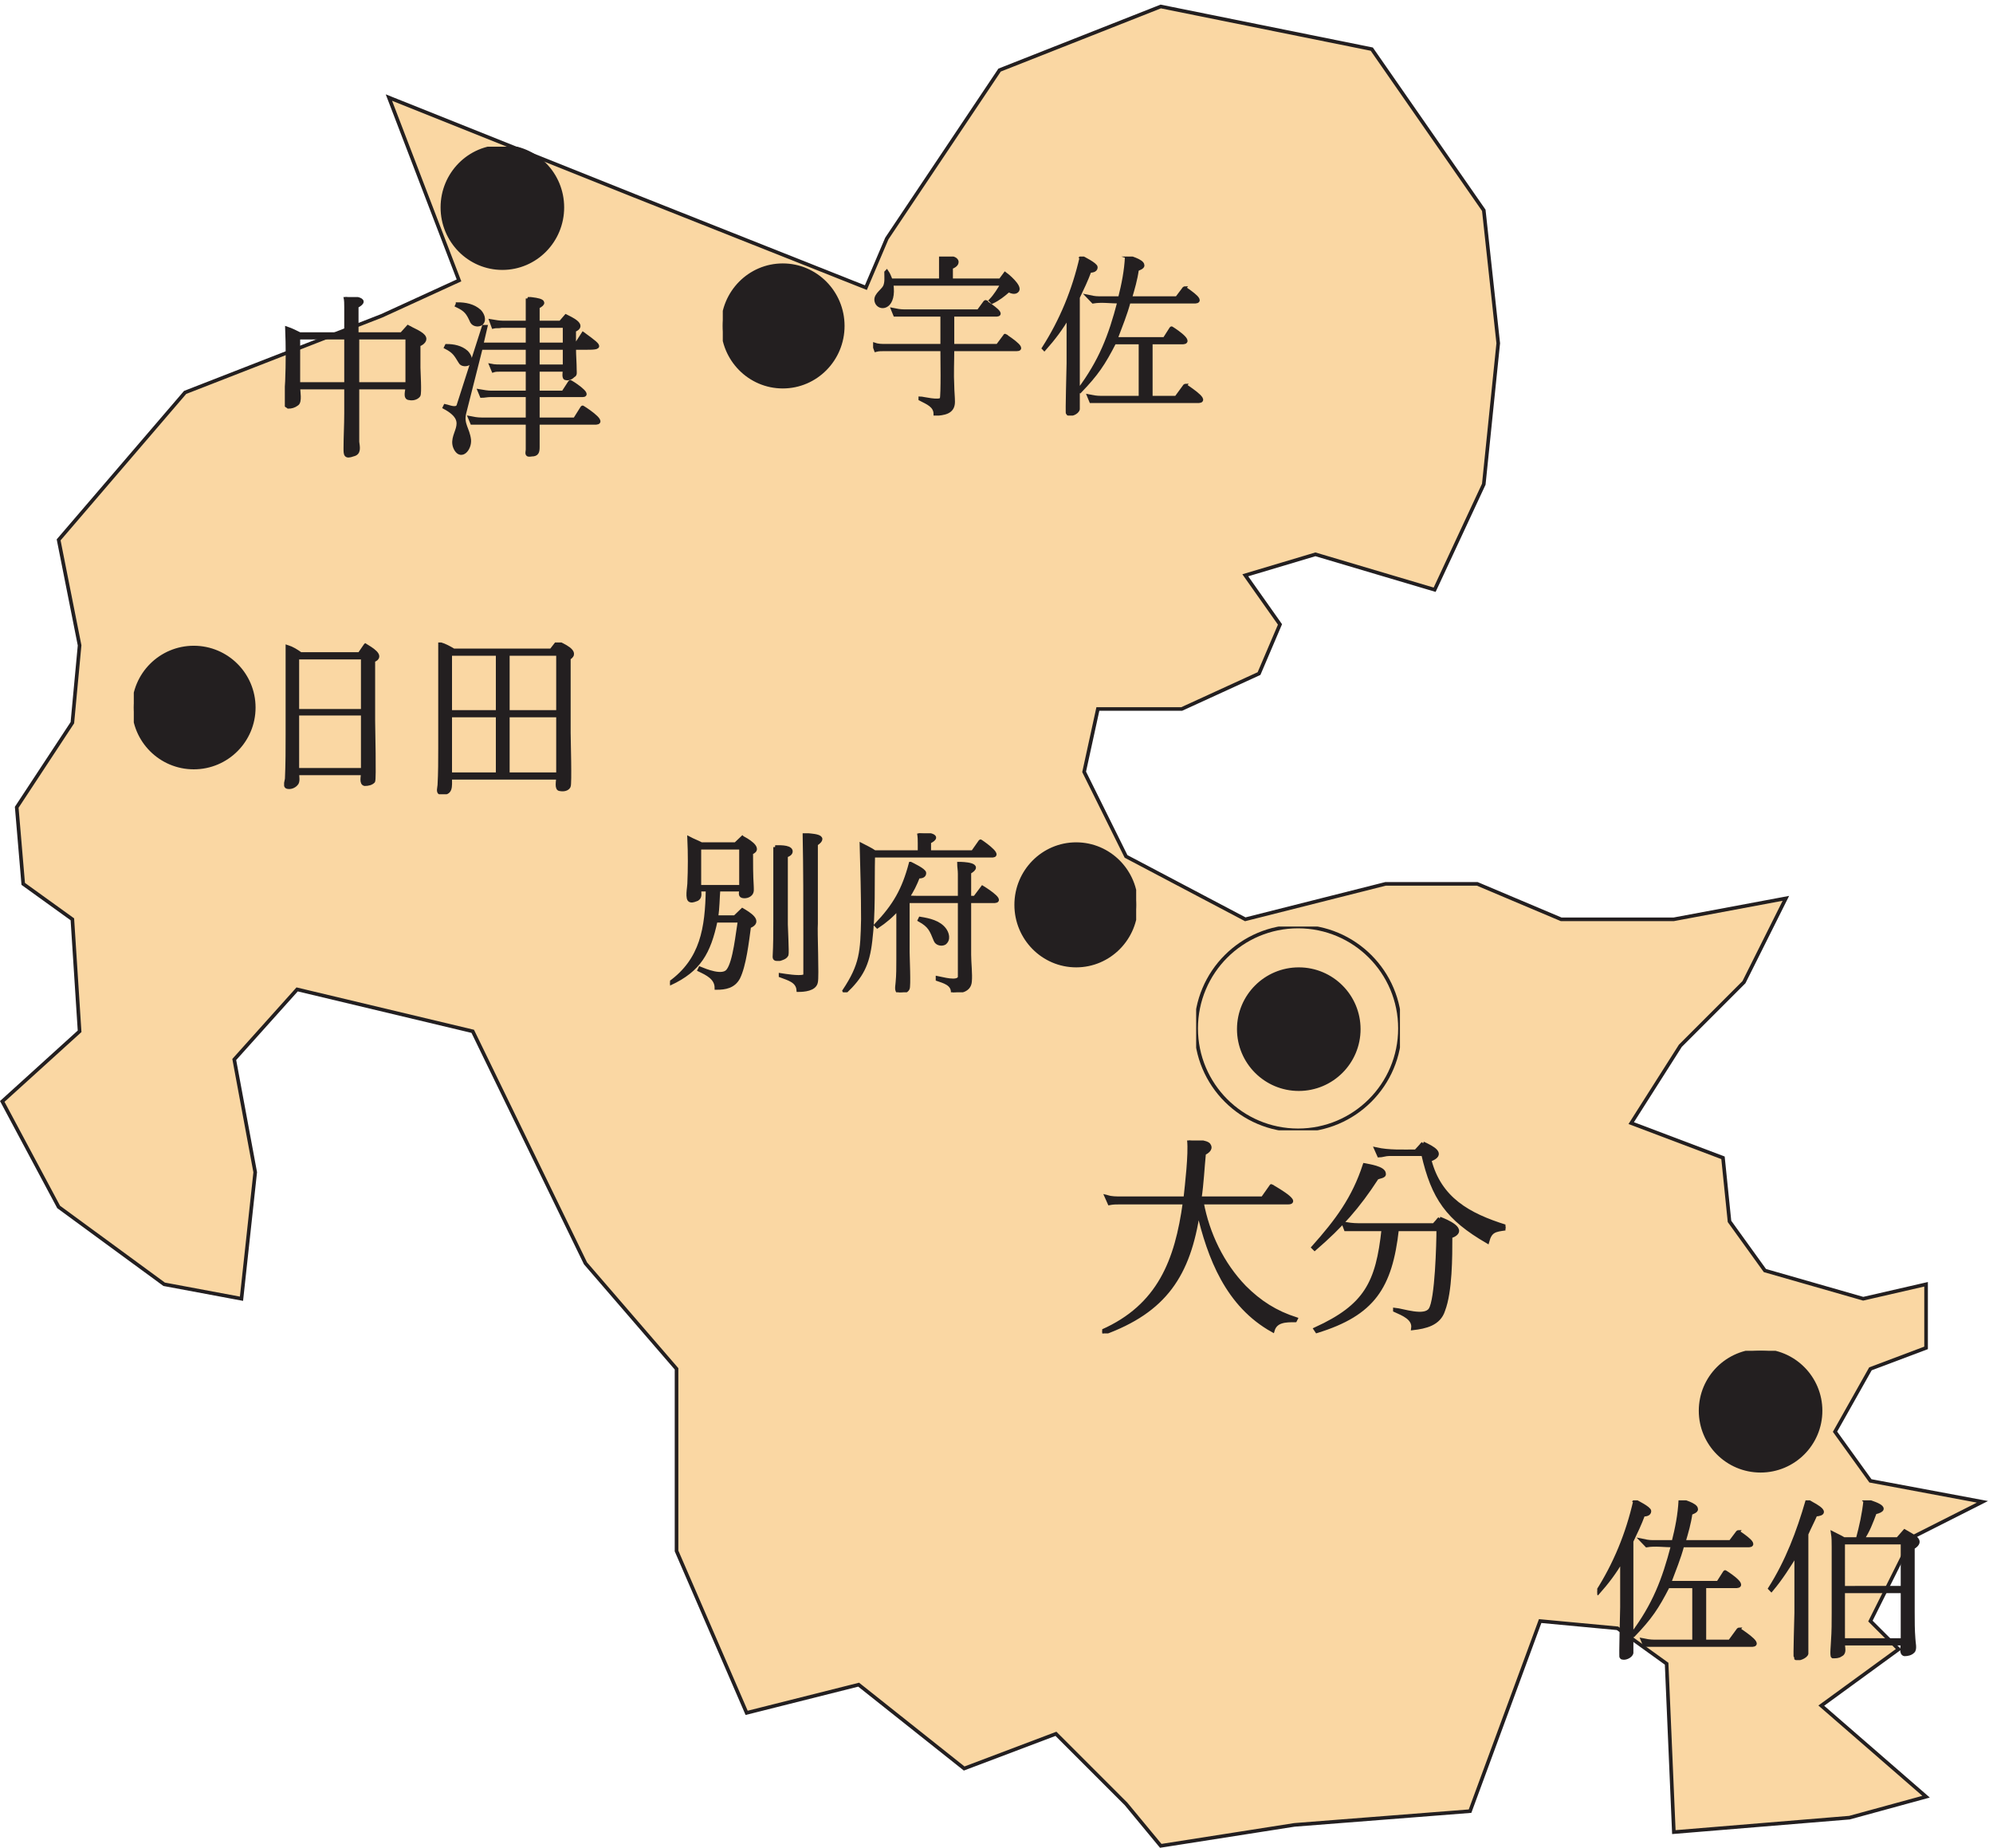 <svg xmlns="http://www.w3.org/2000/svg" xml:space="preserve" width="550.169" height="510.057"><defs><clipPath id="a" clipPathUnits="userSpaceOnUse"><path d="M2478 1907.5h423v-423h-423z" clip-rule="evenodd"/></clipPath><clipPath id="b" clipPathUnits="userSpaceOnUse"><path d="M2283 1463.5h837V1063h-837z" clip-rule="evenodd"/></clipPath><clipPath id="c" clipPathUnits="userSpaceOnUse"><path d="M586.5 3526H1254v-646.5H586.5Z" clip-rule="evenodd"/></clipPath><clipPath id="d" clipPathUnits="userSpaceOnUse"><path d="M586.5 3214H1254v-334.5H586.5Z" clip-rule="evenodd"/></clipPath><clipPath id="e" clipPathUnits="userSpaceOnUse"><path d="M1386 2101h967.5v-330H1386Z" clip-rule="evenodd"/></clipPath><clipPath id="f" clipPathUnits="userSpaceOnUse"><path d="M1386 2101h693v-330h-693z" clip-rule="evenodd"/></clipPath><clipPath id="g" clipPathUnits="userSpaceOnUse"><path d="M3310.5 1027H3990V385h-679.5z" clip-rule="evenodd"/></clipPath><clipPath id="h" clipPathUnits="userSpaceOnUse"><path d="M3310.5 716.5H3990V385h-679.5z" clip-rule="evenodd"/></clipPath><clipPath id="i" clipPathUnits="userSpaceOnUse"><path d="M273 2497h925.5v-315H273Z" clip-rule="evenodd"/></clipPath><clipPath id="j" clipPathUnits="userSpaceOnUse"><path d="M585 2497h613.5v-315H585Z" clip-rule="evenodd"/></clipPath><clipPath id="k" clipPathUnits="userSpaceOnUse"><path d="M1495.5 3298H2505v-330H1495.5Z" clip-rule="evenodd"/></clipPath><clipPath id="l" clipPathUnits="userSpaceOnUse"><path d="M1807.5 3298H2505v-330h-697.5z" clip-rule="evenodd"/></clipPath></defs><path d="m3469.5 28-15 349.5-102 73.5-160.5 15-145.5-394.5L2682 43 2404.5-.5l-72 87L2187 232l-190.5-72-219 174-232.5-58.5-145.5 336v378l-189 219-234 481.5-364.5 87-130.5-145.5 43.5-234-28.5-262.5-160.5 30-219 160.5-117 219L160.5 1690l-15 232.5-102 73.5L30 2155l115.5 175.5 15 160.5-43.5 219 262.5 306 408 159 160.5 73.5L802.5 3628l510-204 480-190.5 43.5 102 234 349.5 334.5 132 438-88.5L3075 3394l30-276-30-292.5-102-219-247.5 73.5-145.5-43.5 72-102-43.5-102L2448 2359h-174l-28.5-130.5 87-175.5 247.5-130.5 291 73.5h190.5l174-73.5h234L3702 1966l-87-174-132-132-102-160.5 190.5-72 13.5-132 73.5-102 204-58.5 130.5 30v-132l-115.5-43.5L3804 859l73.5-102 232.5-43.5-145.5-73.5-87-174 58.5-58.5-160.5-117 217.5-189L3834 58l-364.5-30" style="fill:#fad7a3;fill-opacity:1;fill-rule:evenodd;stroke:none" transform="matrix(.133 0 0 -.133 .625 509.453)"/><path d="m3469.5 28-15 349.5-102 73.5-160.5 15-145.5-394.5L2682 43 2404.5-.5l-72 87L2187 232l-190.5-72-219 174-232.5-58.5-145.5 336v378l-189 219-234 481.5-364.5 87-130.5-145.5 43.5-234-28.5-262.5-160.5 30-219 160.5-117 219L160.5 1690l-15 232.5-102 73.5L30 2155l115.5 175.5 15 160.5-43.5 219 262.5 306 408 159 160.5 73.5L802.5 3628l510-204 480-190.5 43.5 102 234 349.5 334.5 132 438-88.5L3075 3394l30-276-30-292.5-102-219-247.5 73.5-145.5-43.5 72-102-43.5-102L2448 2359h-174l-28.5-130.5 87-175.5 247.5-130.5 291 73.5h190.5l174-73.5h234L3702 1966l-87-174-132-132-102-160.5 190.5-72 13.5-132 73.5-102 204-58.5 130.5 30v-132l-115.5-43.5L3804 859l73.5-102 232.5-43.5-145.5-73.5-87-174 58.5-58.5-160.5-117 217.5-189L3834 58Z" style="fill:none;stroke:#231f20;stroke-width:7.5;stroke-linecap:butt;stroke-linejoin:miter;stroke-miterlimit:10;stroke-dasharray:none;stroke-opacity:1" transform="matrix(.133 0 0 -.133 .625 509.453)"/><g clip-path="url(#a)" transform="matrix(.133 0 0 -.133 .625 509.453)"><path d="M2901 1696c0-116.81-94.69-211.5-211.5-211.5S2478 1579.19 2478 1696s94.69 211.5 211.5 211.5S2901 1812.81 2901 1696z" style="fill:none;stroke:#231f20;stroke-width:7.5;stroke-linecap:butt;stroke-linejoin:miter;stroke-miterlimit:10;stroke-dasharray:none;stroke-opacity:1"/><path d="M2815.5 1694.5c0-68.76-55.74-124.5-124.5-124.5-68.76 0-124.5 55.74-124.5 124.5 0 68.76 55.74 124.5 124.5 124.5 68.76 0 124.5-55.74 124.5-124.5" style="fill:#231f20;fill-opacity:1;fill-rule:evenodd;stroke:none"/><path d="M2815.5 1694.5c0-68.76-55.74-124.5-124.5-124.5-68.76 0-124.5 55.74-124.5 124.5 0 68.76 55.74 124.5 124.5 124.5 68.76 0 124.5-55.74 124.5-124.5z" style="fill:none;stroke:#231f20;stroke-width:7.5;stroke-linecap:butt;stroke-linejoin:miter;stroke-miterlimit:10;stroke-dasharray:none;stroke-opacity:1"/></g><g clip-path="url(#b)" transform="matrix(.133 0 0 -.133 .625 509.453)"><path d="M2463 1463.5c3-28.5-4.5-91.5-7.5-120h-132c-12 0-21 0-31.5 3l6-13.5c7.5 1.5 13.5 1.5 21 1.5h135c-16.5-120-52.5-214.5-171-267l1.5-4.5c129 46.5 178.5 121.5 198 253.5 22.5-96 60-195 154.5-247.5 6 21 27 21 46.5 21l1.5 3c-42 13.5-75 34.5-106.5 66-46.5 48-76.5 111-88.5 175.5h178.5c28.5 0-37.5 36-34.5 34.5l-18-25.5h-130.5c4.5 30 6 63 9 93 6 3 15 9 10.5 16.5-3 9-37.5 9-42 10.5" style="fill:#231f20;fill-opacity:1;fill-rule:evenodd;stroke:none"/><path d="M2463 1463.5c3-28.5-4.5-91.5-7.5-120h-132c-12 0-21 0-31.5 3l6-13.5c7.5 1.5 13.5 1.5 21 1.5h135c-16.5-120-52.5-214.5-171-267l1.5-4.5c129 46.5 178.5 121.5 198 253.5 22.5-96 60-195 154.5-247.5 6 21 27 21 46.5 21l1.5 3c-42 13.5-75 34.5-106.5 66-46.5 48-76.5 111-88.5 175.5h178.5c28.5 0-37.5 36-34.5 34.5l-18-25.5h-130.5c4.5 30 6 63 9 93 6 3 15 9 10.5 16.5-3 9-37.5 9-42 10.5z" style="fill:none;stroke:#231f20;stroke-width:7.5;stroke-linecap:butt;stroke-linejoin:miter;stroke-miterlimit:10;stroke-dasharray:none;stroke-opacity:1"/><path d="m2949 1457.5-15-16.5c-27 0-55.5-1.5-82.5 4.5l6-13.5c6 0 13.5 3 21 3h70.5c21-91.5 51-133.5 133.5-181.5 6 22.5 15 24 37.5 27v4.5c-76.5 24-136.5 57-157.5 138 33 12 6 25.5-13.5 34.5zm-121.5-45c-22.5-69-57-115.5-106.5-171l3-3c55.5 48 90 87 129 147 4.5 3 16.5 3 15 9 0 12-33 16.5-40.5 18zm156-111-12-13.5H2814c-10.5 0-21 1.5-30 3l4.5-12h78c-12-111-36-159-141-207l3-4.5c117 36 153 91.5 166.5 211.5h85.5c0-28.5-3-147-16.5-166.5-12-18-57-1.5-73.5 0v-1.5c16.5-7.5 40.5-16.5 37.5-37.5 25.5 3 54 9 63 37.5 15 39 15 111 15 153 37.5 13.5-10.5 33-22.5 37.5" style="fill:#231f20;fill-opacity:1;fill-rule:evenodd;stroke:none"/><path d="m2949 1457.5-15-16.5c-27 0-55.5-1.5-82.5 4.5l6-13.5c6 0 13.5 3 21 3h70.5c21-91.5 51-133.5 133.5-181.5 6 22.5 15 24 37.5 27v4.5c-76.5 24-136.5 57-157.5 138 33 12 6 25.5-13.5 34.5zm-121.5-45c-22.5-69-57-115.5-106.5-171l3-3c55.5 48 90 87 129 147 4.5 3 16.5 3 15 9 0 12-33 16.5-40.5 18zm156-111-12-13.5H2814c-10.5 0-21 1.5-30 3l4.5-12h78c-12-111-36-159-141-207l3-4.5c117 36 153 91.5 166.5 211.5h85.5c0-28.5-3-147-16.5-166.5-12-18-57-1.5-73.5 0v-1.5c16.5-7.5 40.5-16.5 37.5-37.5 25.5 3 54 9 63 37.5 15 39 15 111 15 153 37.5 13.5-10.5 33-22.5 37.5z" style="fill:none;stroke:#231f20;stroke-width:7.5;stroke-linecap:butt;stroke-linejoin:miter;stroke-miterlimit:10;stroke-dasharray:none;stroke-opacity:1"/></g><g clip-path="url(#c)" transform="matrix(.133 0 0 -.133 .625 509.453)"><path d="M1162.5 3400c0-69.59-55.74-126-124.5-126-68.758 0-124.5 56.41-124.5 126s55.742 126 124.5 126c68.76 0 124.5-56.41 124.5-126" style="fill:#231f20;fill-opacity:1;fill-rule:evenodd;stroke:none"/><path d="M1162.5 3400c0-69.59-55.74-126-124.5-126-68.758 0-124.5 56.41-124.5 126s55.742 126 124.5 126c68.76 0 124.5-56.41 124.5-126z" style="fill:none;stroke:#231f20;stroke-width:7.5;stroke-linecap:butt;stroke-linejoin:miter;stroke-miterlimit:10;stroke-dasharray:none;stroke-opacity:1"/></g><g clip-path="url(#d)" transform="matrix(.133 0 0 -.133 .625 509.453)"><path d="M712.066 3214c1.481-7.4 1.481-13.32 1.481-20.72v-56.24h-96.024c-8.863 4.44-17.726 8.88-26.589 11.84 1.476-37 1.476-72.52 0-109.52 0-8.88-4.434-44.4-1.481-50.32 1.481-1.48 2.957-1.48 4.434-2.96 5.91 0 11.816 1.48 17.726 5.92 7.387 4.44 2.953 26.64 2.953 34.04h98.981v-53.28c0-25.16-1.481-48.84-1.481-72.52 0-13.32 0-19.24 16.25-13.32 13.297 2.96 10.344 14.8 8.868 26.64v112.48H840.59c0-5.92-5.906-22.2 4.433-22.2 5.911-1.48 14.774 0 19.204 5.92 2.957 4.44 0 48.84 0 57.72v47.36c4.433 1.48 14.773 7.4 11.82 14.8-2.957 8.88-26.594 17.76-33.981 22.2l-13.293-14.8h-93.07v57.72c31.024 16.28-14.769 17.76-23.637 19.24zm-97.5-84.36h98.981v-96.2h-98.981zm122.618 0H840.59v-96.2H737.184v96.2" style="fill:#231f20;fill-opacity:1;fill-rule:evenodd;stroke:none"/><path d="M712.066 3214c1.481-7.4 1.481-13.32 1.481-20.72v-56.24h-96.024c-8.863 4.44-17.726 8.88-26.589 11.84 1.476-37 1.476-72.52 0-109.52 0-8.88-4.434-44.4-1.481-50.32 1.481-1.48 2.957-1.48 4.434-2.96 5.91 0 11.816 1.48 17.726 5.92 7.387 4.44 2.953 26.64 2.953 34.04h98.981v-53.28c0-25.16-1.481-48.84-1.481-72.52 0-13.32 0-19.24 16.25-13.32 13.297 2.96 10.344 14.8 8.868 26.64v112.48H840.59c0-5.92-5.906-22.2 4.433-22.2 5.911-1.48 14.774 0 19.204 5.92 2.957 4.44 0 48.84 0 57.72v47.36c4.433 1.48 14.773 7.4 11.82 14.8-2.957 8.88-26.594 17.76-33.981 22.2l-13.293-14.8h-93.07v57.72c31.024 16.28-14.769 17.76-23.637 19.24zm-97.5-84.36h98.981v-96.2h-98.981zm122.618 0H840.59v-96.2H737.184Z" style="fill:none;stroke:#231f20;stroke-width:7.5;stroke-linecap:butt;stroke-linejoin:miter;stroke-miterlimit:10;stroke-dasharray:none;stroke-opacity:1"/><path d="M1090.27 3211v-49.87h-51.25c-7.12 0-15.66 1.46-24.21 2.93l4.28-11.73c5.69 1.46 11.39 0 17.08 1.46h54.1v-38.13h-95.387l8.537 36.67h-4.268l-52.675-164.29c-4.274-8.8-19.934-1.46-27.055 0l-1.422-2.93c59.797-32.27 4.27-55.74 24.203-88.01 11.391-17.6 28.477 1.47 27.051 20.54-2.848 23.47-15.66 32.27-9.965 55.74l34.168 134.94h96.813v-38.13h-52.68c-7.11 0-15.66 0-22.78 1.46l4.28-10.26c4.27 1.46 9.96 1.46 15.66 1.46h55.52v-46.94h-75.46c-7.11 0-15.658 1.47-24.201 2.94l4.274-10.27c5.697 0 11.387 1.47 17.077 1.47h78.31v-49.87h-95.387c-8.543 0-17.086 1.46-24.203 2.93l4.269-10.27h115.321v-55.74c-1.42-10.26-1.42-11.73 8.54-10.26 11.39 0 12.82 5.86 12.82 16.13v49.87h121.01c21.36 1.47-29.89 33.74-28.47 32.27l-15.66-24.93h-76.88v49.87h92.54c19.93 0-25.63 29.33-25.63 27.87l-14.24-22.01h-52.67v46.94h55.52c0-4.4-2.85-17.6 2.85-17.6 5.7-1.47 11.39 1.47 15.66 5.87 4.27 1.47 2.85 7.33 2.85 11.73 0 14.67-1.42 29.34-1.42 45.47 58.37 0 62.64-2.93 18.5 29.34l-14.23-22h-4.27v29.33c25.62 10.27-8.55 24.94-17.09 29.34l-11.39-13.2h-46.98v32.27c28.47 14.67-14.24 16.14-21.36 17.6zm-145.219-11.73-1.422-2.94c18.508-8.8 22.777-14.67 31.32-33.74 4.27-7.33 15.66-7.33 19.934-2.93 7.117 7.34 1.422 19.07-4.274 24.94-12.812 11.73-29.898 14.67-45.558 14.67zm166.579-45.48h55.52v-38.13h-55.52zm-189.36-41.07-1.422-2.93c17.086-8.8 19.933-14.67 29.898-30.8 2.848-5.87 12.813-5.87 17.086-2.94 7.117 7.34 1.422 17.61-4.273 23.47-11.391 10.27-27.051 13.2-41.289 13.2zm189.36-4.4h55.52v-38.13h-55.52v38.13" style="fill:#231f20;fill-opacity:1;fill-rule:evenodd;stroke:none"/><path d="M1090.27 3211v-49.87h-51.25c-7.12 0-15.66 1.46-24.21 2.93l4.28-11.73c5.69 1.46 11.39 0 17.08 1.46h54.1v-38.13h-95.387l8.537 36.67h-4.268l-52.675-164.29c-4.274-8.8-19.934-1.46-27.055 0l-1.422-2.93c59.797-32.27 4.27-55.74 24.203-88.01 11.391-17.6 28.477 1.47 27.051 20.54-2.848 23.47-15.66 32.27-9.965 55.74l34.168 134.94h96.813v-38.13h-52.68c-7.11 0-15.66 0-22.78 1.46l4.28-10.26c4.27 1.46 9.96 1.46 15.66 1.46h55.52v-46.94h-75.46c-7.11 0-15.658 1.47-24.201 2.94l4.274-10.27c5.697 0 11.387 1.47 17.077 1.47h78.31v-49.87h-95.387c-8.543 0-17.086 1.46-24.203 2.93l4.269-10.27h115.321v-55.74c-1.42-10.26-1.42-11.73 8.54-10.26 11.39 0 12.82 5.86 12.82 16.13v49.87h121.01c21.36 1.47-29.89 33.74-28.47 32.27l-15.66-24.93h-76.88v49.87h92.54c19.93 0-25.63 29.33-25.63 27.87l-14.24-22.01h-52.67v46.94h55.52c0-4.4-2.85-17.6 2.85-17.6 5.7-1.47 11.39 1.47 15.66 5.87 4.27 1.47 2.85 7.33 2.85 11.73 0 14.67-1.42 29.34-1.42 45.47 58.37 0 62.64-2.93 18.5 29.34l-14.23-22h-4.27v29.33c25.62 10.27-8.55 24.94-17.09 29.34l-11.39-13.2h-46.98v32.27c28.47 14.67-14.24 16.14-21.36 17.6zm-145.219-11.73-1.422-2.94c18.508-8.8 22.777-14.67 31.32-33.74 4.27-7.33 15.66-7.33 19.934-2.93 7.117 7.34 1.422 19.07-4.274 24.94-12.812 11.73-29.898 14.67-45.558 14.67zm166.579-45.48h55.52v-38.13h-55.52zm-189.36-41.07-1.422-2.93c17.086-8.8 19.933-14.67 29.898-30.8 2.848-5.87 12.813-5.87 17.086-2.94 7.117 7.34 1.422 17.61-4.273 23.47-11.391 10.27-27.051 13.2-41.289 13.2zm189.36-4.4h55.52v-38.13h-55.52z" style="fill:none;stroke:#231f20;stroke-width:7.5;stroke-linecap:butt;stroke-linejoin:miter;stroke-miterlimit:10;stroke-dasharray:none;stroke-opacity:1"/></g><g clip-path="url(#e)" transform="matrix(.133 0 0 -.133 .625 509.453)"><path d="M2353.5 1952.5c0-69.59-55.74-126-124.5-126-68.76 0-124.5 56.41-124.5 126s55.74 126 124.5 126c68.76 0 124.5-56.41 124.5-126" style="fill:#231f20;fill-opacity:1;fill-rule:evenodd;stroke:none"/><path d="M2353.5 1952.5c0-69.59-55.74-126-124.5-126-68.76 0-124.5 56.41-124.5 126s55.74 126 124.5 126c68.76 0 124.5-56.41 124.5-126z" style="fill:none;stroke:#231f20;stroke-width:7.5;stroke-linecap:butt;stroke-linejoin:miter;stroke-miterlimit:10;stroke-dasharray:none;stroke-opacity:1"/></g><g clip-path="url(#f)" transform="matrix(.133 0 0 -.133 .625 509.453)"><path d="M1665.01 2098c1.42-70.5 1.42-141 1.42-211.5v-78c0-1.5-1.42-4.5-2.83-4.5-11.33-3-38.24 1.5-48.16 3v-1.5c15.58-6 35.41-10.5 36.83-30 11.33 0 33.99 1.5 36.82 16.5 2.83 10.5-1.41 105 0 121.5v165c26.91 18-11.33 18-24.08 19.5zm-128.88-6-14.17-13.5h-70.81c-8.5 4.5-16.99 7.5-25.49 12 1.41-31.5 1.41-63 0-94.5 0-6-5.67-33 2.83-34.5 4.25-1.5 9.91 1.5 14.16 3 7.08 4.5 4.25 13.5 4.25 19.5h17c-1.42-79.5-11.33-145.5-77.9-193.5v-1.5c60.9 28.5 80.73 64.5 94.89 130.5h49.57c-4.25-24-9.91-85.5-24.07-103.5-11.34-15-46.74 0-58.07 4.5l-1.42-3c15.58-7.5 35.41-16.5 35.41-37.5 18.41 0 35.41 3 45.32 21 12.75 25.5 18.41 75 22.66 106.5 26.91 10.5-1.41 27-14.16 34.5l-15.58-15h-38.24c2.83 19.5 2.83 39 4.25 57h46.74c0-4.5-2.84-12 2.83-13.5 5.66-1.5 12.75 0 17 4.5s2.83 10.5 2.83 16.5c-1.42 22.5-1.42 46.5-1.42 69 24.08 9-12.75 28.5-18.41 31.5zm67.98-19.59v-153c0-25.5 0-49.5-1.41-75 0-6 5.66-4.5 11.33-4.5 4.24 1.5 11.33 3 14.16 9 1.42 4.5-1.42 55.5-1.42 63v142.5c4.25 1.5 11.33 4.5 9.92 10.5-2.83 9-26.91 7.5-32.58 7.5zM1446.9 2071h86.4v-81h-86.4v81" style="fill:#231f20;fill-opacity:1;fill-rule:evenodd;stroke:none"/><path d="M1665.01 2098c1.42-70.5 1.42-141 1.42-211.5v-78c0-1.5-1.42-4.5-2.83-4.5-11.33-3-38.24 1.5-48.16 3v-1.5c15.58-6 35.41-10.5 36.83-30 11.33 0 33.99 1.5 36.82 16.5 2.83 10.5-1.41 105 0 121.5v165c26.91 18-11.33 18-24.08 19.5zm-128.88-6-14.17-13.5h-70.81c-8.5 4.5-16.99 7.5-25.49 12 1.41-31.5 1.41-63 0-94.5 0-6-5.67-33 2.83-34.5 4.25-1.5 9.91 1.5 14.16 3 7.08 4.5 4.25 13.5 4.25 19.5h17c-1.42-79.5-11.33-145.5-77.9-193.5v-1.5c60.9 28.5 80.73 64.5 94.89 130.5h49.57c-4.25-24-9.91-85.5-24.07-103.5-11.34-15-46.74 0-58.07 4.5l-1.42-3c15.58-7.5 35.41-16.5 35.41-37.5 18.41 0 35.41 3 45.32 21 12.75 25.5 18.41 75 22.66 106.5 26.91 10.5-1.41 27-14.16 34.5l-15.58-15h-38.24c2.83 19.5 2.83 39 4.25 57h46.74c0-4.5-2.84-12 2.83-13.5 5.66-1.5 12.75 0 17 4.5s2.83 10.5 2.83 16.5c-1.42 22.5-1.42 46.5-1.42 69 24.08 9-12.75 28.5-18.41 31.5zm67.98-19.59v-153c0-25.5 0-49.5-1.41-75 0-6 5.66-4.5 11.33-4.5 4.24 1.5 11.33 3 14.16 9 1.42 4.5-1.42 55.5-1.42 63v142.5c4.25 1.5 11.33 4.5 9.92 10.5-2.83 9-26.91 7.5-32.58 7.5zM1446.9 2071h86.4v-81h-86.4z" style="fill:none;stroke:#231f20;stroke-width:7.5;stroke-linecap:butt;stroke-linejoin:miter;stroke-miterlimit:10;stroke-dasharray:none;stroke-opacity:1"/><path d="M1902.49 2101c1.43-7.5 1.43-13.5 1.43-21v-18h-93.28c-8.61 6-18.65 10.5-27.26 15 1.43-52.5 2.87-103.5 2.87-154.5-1.44-67.5-2.87-94.5-38.75-148.5l1.43-3c34.45 33 47.36 57 53.1 106.5 7.18 58.5 4.31 118.5 5.74 177h248.27c17.22 1.5-27.27 31.5-25.83 30l-15.79-22.5h-90.41v21c30.14 15-12.91 16.5-21.52 18zm-17.22-63c-14.35-54-33.01-87-71.76-127.5l2.87-3c15.79 10.5 30.14 22.5 43.05 37.5v-106.5c0-16.5 0-31.5-1.43-46.5 0-6-4.3-19.5 4.3-21 5.75 0 14.36 1.5 17.23 7.5 2.86 4.5 0 66 0 75V1960h107.63v-157.5c-2.87-13.5-37.32-3-45.93-1.5v-3c12.92-4.5 31.57-9 31.57-27 14.36 1.5 34.45 3 35.88 22.5 1.44 15-1.43 39-1.43 55.5v111h53.09c18.66 1.5-25.83 28.5-25.83 28.5l-15.78-21h-11.48v52.5c28.7 16.5-12.92 18-21.53 18 0-6 1.44-13.5 1.44-21v-49.5h-90.41c-5.74 0-11.48 0-17.22 1.5 8.61 12 15.78 27 21.52 42 4.31 0 12.92 0 12.92 7.5 0 6-25.83 18-28.7 19.5zm20.09-114-1.44-3c21.53-12 24.4-21 33.01-42 2.87-7.5 12.91-9 18.66-6 10.04 7.5 5.73 21 0 28.5-11.48 15-31.58 19.5-50.23 22.5" style="fill:#231f20;fill-opacity:1;fill-rule:evenodd;stroke:none"/><path d="M1902.49 2101c1.43-7.5 1.43-13.5 1.43-21v-18h-93.28c-8.61 6-18.65 10.5-27.26 15 1.43-52.5 2.87-103.5 2.87-154.5-1.44-67.5-2.87-94.5-38.75-148.5l1.43-3c34.45 33 47.36 57 53.1 106.5 7.18 58.5 4.31 118.5 5.74 177h248.27c17.22 1.5-27.27 31.5-25.83 30l-15.79-22.5h-90.41v21c30.14 15-12.91 16.5-21.52 18zm-17.22-63c-14.35-54-33.01-87-71.76-127.5l2.87-3c15.79 10.5 30.14 22.5 43.05 37.5v-106.5c0-16.5 0-31.5-1.43-46.5 0-6-4.3-19.5 4.3-21 5.75 0 14.36 1.5 17.23 7.5 2.86 4.5 0 66 0 75V1960h107.63v-157.5c-2.87-13.5-37.32-3-45.93-1.5v-3c12.92-4.5 31.57-9 31.57-27 14.36 1.5 34.45 3 35.88 22.5 1.44 15-1.43 39-1.43 55.5v111h53.09c18.66 1.5-25.83 28.5-25.83 28.5l-15.78-21h-11.48v52.5c28.7 16.5-12.92 18-21.53 18 0-6 1.44-13.5 1.44-21v-49.5h-90.41c-5.74 0-11.48 0-17.22 1.5 8.61 12 15.78 27 21.52 42 4.31 0 12.92 0 12.92 7.5 0 6-25.83 18-28.7 19.5zm20.09-114-1.44-3c21.53-12 24.4-21 33.01-42 2.87-7.5 12.91-9 18.66-6 10.04 7.5 5.73 21 0 28.5-11.48 15-31.58 19.5-50.23 22.5z" style="fill:none;stroke:#231f20;stroke-width:7.5;stroke-linecap:butt;stroke-linejoin:miter;stroke-miterlimit:10;stroke-dasharray:none;stroke-opacity:1"/></g><g clip-path="url(#g)" transform="matrix(.133 0 0 -.133 .625 509.453)"><path d="M3774 902.5c0-68.762-55.74-124.5-124.5-124.5-68.76 0-124.5 55.738-124.5 124.5 0 68.758 55.74 124.5 124.5 124.5 68.76 0 124.5-55.742 124.5-124.5" style="fill:#231f20;fill-opacity:1;fill-rule:evenodd;stroke:none"/><path d="M3774 902.5c0-68.762-55.74-124.5-124.5-124.5-68.76 0-124.5 55.738-124.5 124.5 0 68.758 55.74 124.5 124.5 124.5 68.76 0 124.5-55.742 124.5-124.5z" style="fill:none;stroke:#231f20;stroke-width:7.5;stroke-linecap:butt;stroke-linejoin:miter;stroke-miterlimit:10;stroke-dasharray:none;stroke-opacity:1"/></g><g clip-path="url(#h)" transform="matrix(.133 0 0 -.133 .625 509.453)"><path d="M3482.96 716.5c-1.42-29.73-7.12-57.973-14.25-86.215h-44.19c-7.12 0-14.25 1.485-21.38 2.973l9.98-10.406c17.11 2.972 37.06 0 54.17 0-18.54-71.352-38.49-123.379-84.1-184.325l2.85-1.484c34.21 35.672 48.46 56.484 71.27 101.078h54.16V423.66h-82.67c-8.55 0-17.1 1.488-24.23 2.977l4.28-10.407h223.77c21.38 1.485-29.93 32.704-28.51 32.704l-18.52-25.274h-52.74v114.461h66.99c21.38 1.488-25.66 31.219-24.23 29.731l-14.25-22.297h-101.2c9.98 26.758 19.95 50.539 27.08 77.297h138.25c19.96 1.484-24.23 28.242-22.8 28.242l-15.68-20.809h-96.92c5.7 19.324 11.4 38.649 14.25 59.457 2.85 1.488 12.83 4.461 11.41 8.922 0 8.918-28.51 16.348-32.79 17.836zm-94.07-1.488c-15.68-68.375-41.33-130.809-78.39-188.782l1.43-1.488c18.52 20.813 35.63 43.11 49.88 68.379v-98.105c0-10.407-2.85-104.055-1.42-104.055 5.7-4.461 19.95 1.484 21.38 8.918V631.77c8.55 17.839 17.1 35.675 24.23 55 2.85 0 12.82 0 12.82 7.433 0 5.945-27.08 19.324-29.93 20.809" style="fill:#231f20;fill-opacity:1;fill-rule:evenodd;stroke:none"/><path d="M3482.96 716.5c-1.42-29.73-7.12-57.973-14.25-86.215h-44.19c-7.12 0-14.25 1.485-21.38 2.973l9.98-10.406c17.11 2.972 37.06 0 54.17 0-18.54-71.352-38.49-123.379-84.1-184.325l2.85-1.484c34.21 35.672 48.46 56.484 71.27 101.078h54.16V423.66h-82.67c-8.55 0-17.1 1.488-24.23 2.977l4.28-10.407h223.77c21.38 1.485-29.93 32.704-28.51 32.704l-18.52-25.274h-52.74v114.461h66.99c21.38 1.488-25.66 31.219-24.23 29.731l-14.25-22.297h-101.2c9.98 26.758 19.95 50.539 27.08 77.297h138.25c19.96 1.484-24.23 28.242-22.8 28.242l-15.68-20.809h-96.92c5.7 19.324 11.4 38.649 14.25 59.457 2.85 1.488 12.83 4.461 11.41 8.922 0 8.918-28.51 16.348-32.79 17.836zm-94.07-1.488c-15.68-68.375-41.33-130.809-78.39-188.782l1.43-1.488c18.52 20.813 35.63 43.11 49.88 68.379v-98.105c0-10.407-2.85-104.055-1.42-104.055 5.7-4.461 19.95 1.484 21.38 8.918V631.77c8.55 17.839 17.1 35.675 24.23 55 2.85 0 12.82 0 12.82 7.433 0 5.945-27.08 19.324-29.93 20.809z" style="fill:none;stroke:#231f20;stroke-width:7.5;stroke-linecap:butt;stroke-linejoin:miter;stroke-miterlimit:10;stroke-dasharray:none;stroke-opacity:1"/><path d="M3866.76 716.5c-2.87-28.246-8.6-53.516-15.76-80.273h-28.66c-7.17 4.461-14.34 7.433-22.93 11.89 1.43-8.918 1.43-19.324 1.43-28.242V483.113c0-19.328 0-38.652-1.43-57.976 0-5.946-2.87-31.219 0-32.703 5.73 0 11.46 0 15.76 2.972 10.03 4.457 5.73 13.379 5.73 23.785h123.24c0-5.949-4.3-20.812 4.3-22.3 5.74 0 12.9 1.488 17.2 5.949 5.73 4.457 1.43 19.324 1.43 26.758-1.43 17.836-1.43 35.675-1.43 55v133.789c24.36 14.867 0 23.785-17.2 34.191l-14.33-16.351h-73.08c11.46 16.351 18.63 35.675 25.79 55.003 38.69 8.918-11.46 22.297-20.06 25.27zm-120.38-1.488c-18.63-63.918-41.56-124.867-77.38-181.356l2.87-2.972c20.06 23.781 35.82 49.054 51.59 74.324V483.113c0-8.922-2.87-92.168-1.44-93.652 5.73-4.461 21.5 2.973 22.93 8.918v248.254c5.73 13.379 12.9 26.758 18.63 40.137 37.26 2.972-12.9 25.269-17.2 28.242zm74.52-86.219h123.24v-93.652H3820.9Zm0-101.082h123.24v-101.09H3820.9v101.09" style="fill:#231f20;fill-opacity:1;fill-rule:evenodd;stroke:none"/><path d="M3866.76 716.5c-2.87-28.246-8.6-53.516-15.76-80.273h-28.66c-7.17 4.461-14.34 7.433-22.93 11.89 1.43-8.918 1.43-19.324 1.43-28.242V483.113c0-19.328 0-38.652-1.43-57.976 0-5.946-2.87-31.219 0-32.703 5.73 0 11.46 0 15.76 2.972 10.03 4.457 5.73 13.379 5.73 23.785h123.24c0-5.949-4.3-20.812 4.3-22.3 5.74 0 12.9 1.488 17.2 5.949 5.73 4.457 1.43 19.324 1.43 26.758-1.43 17.836-1.43 35.675-1.43 55v133.789c24.36 14.867 0 23.785-17.2 34.191l-14.33-16.351h-73.08c11.46 16.351 18.63 35.675 25.79 55.003 38.69 8.918-11.46 22.297-20.06 25.27zm-120.38-1.488c-18.63-63.918-41.56-124.867-77.38-181.356l2.87-2.972c20.06 23.781 35.82 49.054 51.59 74.324V483.113c0-8.922-2.87-92.168-1.44-93.652 5.73-4.461 21.5 2.973 22.93 8.918v248.254c5.73 13.379 12.9 26.758 18.63 40.137 37.26 2.972-12.9 25.269-17.2 28.242zm74.52-86.219h123.24v-93.652H3820.9Zm0-101.082h123.24v-101.09H3820.9Z" style="fill:none;stroke:#231f20;stroke-width:7.5;stroke-linecap:butt;stroke-linejoin:miter;stroke-miterlimit:10;stroke-dasharray:none;stroke-opacity:1"/></g><g clip-path="url(#i)" transform="matrix(.133 0 0 -.133 .625 509.453)"><path d="M522 2362c0-68.76-55.738-124.5-124.5-124.5-68.758 0-124.5 55.74-124.5 124.5 0 68.76 55.742 124.5 124.5 124.5 68.762 0 124.5-55.74 124.5-124.5" style="fill:#231f20;fill-opacity:1;fill-rule:evenodd;stroke:none"/><path d="M522 2362c0-68.76-55.738-124.5-124.5-124.5-68.758 0-124.5 55.74-124.5 124.5 0 68.76 55.742 124.5 124.5 124.5 68.762 0 124.5-55.74 124.5-124.5z" style="fill:none;stroke:#231f20;stroke-width:7.5;stroke-linecap:butt;stroke-linejoin:miter;stroke-miterlimit:10;stroke-dasharray:none;stroke-opacity:1"/></g><g clip-path="url(#j)" transform="matrix(.133 0 0 -.133 .625 509.453)"><path d="m753.719 2491-12.344-17.91H619.293c-8.23 5.97-17.832 11.94-27.434 14.93v-182.08c0-29.85 0-59.7-1.371-91.04 0-4.47-5.488-16.42 1.371-17.91 6.86-1.49 13.715 1.49 17.832 5.97 5.485 4.48 2.743 16.42 2.743 22.39h135.8c0-5.97-4.117-20.89 4.114-22.39 6.859 0 13.718 1.5 17.832 5.97 2.746 2.99 0 110.44 0 125.37v125.36c23.32 8.95-6.86 25.37-16.461 31.34zm-141.285-25.37h135.8v-110.44h-135.8zm0-116.41h135.8v-116.41h-135.8v116.41" style="fill:#231f20;fill-opacity:1;fill-rule:evenodd;stroke:none"/><path d="m753.719 2491-12.344-17.91H619.293c-8.23 5.97-17.832 11.94-27.434 14.93v-182.08c0-29.85 0-59.7-1.371-91.04 0-4.47-5.488-16.42 1.371-17.91 6.86-1.49 13.715 1.49 17.832 5.97 5.485 4.48 2.743 16.42 2.743 22.39h135.8c0-5.97-4.117-20.89 4.114-22.39 6.859 0 13.718 1.5 17.832 5.97 2.746 2.99 0 110.44 0 125.37v125.36c23.32 8.95-6.86 25.37-16.461 31.34zm-141.285-25.37h135.8v-110.44h-135.8zm0-116.41h135.8v-116.41h-135.8z" style="fill:none;stroke:#231f20;stroke-width:7.5;stroke-linecap:butt;stroke-linejoin:miter;stroke-miterlimit:10;stroke-dasharray:none;stroke-opacity:1"/><path d="m1152.06 2497-12.66-16.34H936.77c-9.848 5.94-18.29 10.4-28.141 13.37v-216.94c0-25.25 0-50.52-1.406-75.77 0-4.46-4.223-16.35 2.812-16.35 22.516-2.97 19.699 13.37 19.699 31.21h223.736c0-5.95-4.22-23.78 4.22-23.78 7.04-1.49 15.48 0 18.29 5.94 2.82 4.46 0 98.07 0 111.44v154.53c22.52 13.37-15.47 28.23-23.92 32.69zm-222.326-23.77h98.496v-120.35h-98.496zm119.606 0h104.13v-120.35h-104.13Zm-119.606-127.79h98.496v-121.83h-98.496zm119.606 0h104.13v-121.83h-104.13v121.83" style="fill:#231f20;fill-opacity:1;fill-rule:evenodd;stroke:none"/><path d="m1152.06 2497-12.66-16.34H936.77c-9.848 5.94-18.29 10.4-28.141 13.37v-216.94c0-25.25 0-50.52-1.406-75.77 0-4.46-4.223-16.35 2.812-16.35 22.516-2.97 19.699 13.37 19.699 31.21h223.736c0-5.95-4.22-23.78 4.22-23.78 7.04-1.49 15.48 0 18.29 5.94 2.82 4.46 0 98.07 0 111.44v154.53c22.52 13.37-15.47 28.23-23.92 32.69zm-222.326-23.77h98.496v-120.35h-98.496zm119.606 0h104.13v-120.35h-104.13Zm-119.606-127.79h98.496v-121.83h-98.496zm119.606 0h104.13v-121.83h-104.13z" style="fill:none;stroke:#231f20;stroke-width:7.5;stroke-linecap:butt;stroke-linejoin:miter;stroke-miterlimit:10;stroke-dasharray:none;stroke-opacity:1"/></g><g clip-path="url(#k)" transform="matrix(.133 0 0 -.133 .625 509.453)"><path d="M1744.5 3154c0-69.59-55.74-126-124.5-126-68.76 0-124.5 56.41-124.5 126s55.74 126 124.5 126c68.76 0 124.5-56.41 124.5-126" style="fill:#231f20;fill-opacity:1;fill-rule:evenodd;stroke:none"/><path d="M1744.5 3154c0-69.59-55.74-126-124.5-126-68.76 0-124.5 56.41-124.5 126s55.74 126 124.5 126c68.76 0 124.5-56.41 124.5-126z" style="fill:none;stroke:#231f20;stroke-width:7.5;stroke-linecap:butt;stroke-linejoin:miter;stroke-miterlimit:10;stroke-dasharray:none;stroke-opacity:1"/></g><g clip-path="url(#l)" transform="matrix(.133 0 0 -.133 .625 509.453)"><path d="M1948.08 3296.51v-47.8h-103.66c-2.84 5.98-4.26 11.95-8.52 17.93l-1.42-1.5c0-10.45 1.42-20.91-2.84-29.87-5.68-10.45-24.14-19.42-15.62-34.35 8.52-13.44 36.92-7.47 29.82 40.33h230.04c-7.1-11.95-14.2-23.9-24.14-34.36l2.84-2.98c12.78 5.97 24.14 14.93 34.08 23.89 5.68-2.98 14.2-5.97 18.46 0 5.68 8.96-21.3 31.37-25.56 34.36l-9.94-13.45h-102.24v26.89c4.26 1.49 14.2 5.97 11.36 13.44-4.26 8.96-26.98 7.47-32.66 7.47zm92.3-92.51-14.2-19.42h-153.36c-8.52 0-17.04 1.49-24.14 2.99l4.26-10.46h97.98v-64.22h-117.86c-8.52 0-15.62 0-24.14 2.99l4.26-11.95c5.68 1.49 11.36 1.49 17.04 1.49h120.7c0-10.45 1.42-97.08-1.42-103.06-4.26-7.46-39.76 1.5-44.02 1.5v-1.5c14.2-7.46 31.24-13.44 31.24-31.36 17.04 1.5 36.92 2.99 36.92 25.39 0 10.46-1.42 22.4-1.42 32.86-1.42 25.39 0 50.78 0 76.17h133.48c21.3 0-26.98 29.87-24.14 28.38l-15.62-20.91h-93.72v64.22h92.3c17.04 1.5-25.56 26.89-24.14 26.89" style="fill:#231f20;fill-opacity:1;fill-rule:evenodd;stroke:none"/><path d="M1948.08 3296.51v-47.8h-103.66c-2.84 5.98-4.26 11.95-8.52 17.93l-1.42-1.5c0-10.45 1.42-20.91-2.84-29.87-5.68-10.45-24.14-19.42-15.62-34.35 8.52-13.44 36.92-7.47 29.82 40.33h230.04c-7.1-11.95-14.2-23.9-24.14-34.36l2.84-2.98c12.78 5.97 24.14 14.93 34.08 23.89 5.68-2.98 14.2-5.97 18.46 0 5.68 8.96-21.3 31.37-25.56 34.36l-9.94-13.45h-102.24v26.89c4.26 1.49 14.2 5.97 11.36 13.44-4.26 8.96-26.98 7.47-32.66 7.47zm92.3-92.51-14.2-19.42h-153.36c-8.52 0-17.04 1.49-24.14 2.99l4.26-10.46h97.98v-64.22h-117.86c-8.52 0-15.62 0-24.14 2.99l4.26-11.95c5.68 1.49 11.36 1.49 17.04 1.49h120.7c0-10.45 1.42-97.08-1.42-103.06-4.26-7.46-39.76 1.5-44.02 1.5v-1.5c14.2-7.46 31.24-13.44 31.24-31.36 17.04 1.5 36.92 2.99 36.92 25.39 0 10.46-1.42 22.4-1.42 32.86-1.42 25.39 0 50.78 0 76.17h133.48c21.3 0-26.98 29.87-24.14 28.38l-15.62-20.91h-93.72v64.22h92.3c17.04 1.5-25.56 26.89-24.14 26.89z" style="fill:none;stroke:#231f20;stroke-width:7.5;stroke-linecap:butt;stroke-linejoin:miter;stroke-miterlimit:10;stroke-dasharray:none;stroke-opacity:1"/><path d="M2333.96 3298c-1.42-29.73-7.12-57.97-14.25-86.21h-44.19c-7.12 0-14.25 1.48-21.38 2.97l9.98-10.41c17.11 2.97 37.06 0 54.17 0-18.54-71.35-38.49-123.38-84.1-184.32l2.85-1.49c34.21 35.67 48.46 56.49 71.27 101.08h54.16v-114.46h-82.67c-8.55 0-17.1 1.49-24.23 2.98l4.28-10.41h223.77c21.38 1.48-29.93 32.7-28.51 32.7l-18.52-25.27h-52.74v114.46h66.99c21.38 1.49-25.66 31.22-24.23 29.73l-14.25-22.3h-101.2c9.98 26.76 19.95 50.54 27.08 77.3h138.25c19.96 1.49-24.23 28.24-22.8 28.24l-15.68-20.8h-96.92c5.7 19.32 11.4 38.64 14.25 59.45 2.85 1.49 12.83 4.46 11.41 8.92 0 8.92-28.51 16.35-32.79 17.84zm-94.07-1.49c-15.68-68.37-41.33-130.81-78.39-188.78l1.43-1.49c18.52 20.81 35.63 43.11 49.88 68.38v-98.1c0-10.41-2.85-104.06-1.42-104.06 5.7-4.46 19.95 1.49 21.38 8.92v231.89c8.55 17.84 17.1 35.68 24.23 55 2.85 0 12.82 0 12.82 7.43 0 5.95-27.08 19.33-29.93 20.81" style="fill:#231f20;fill-opacity:1;fill-rule:evenodd;stroke:none"/><path d="M2333.96 3298c-1.42-29.73-7.12-57.97-14.25-86.21h-44.19c-7.12 0-14.25 1.48-21.38 2.97l9.98-10.41c17.11 2.97 37.06 0 54.17 0-18.54-71.35-38.49-123.38-84.1-184.32l2.85-1.49c34.21 35.67 48.46 56.49 71.27 101.08h54.16v-114.46h-82.67c-8.55 0-17.1 1.49-24.23 2.98l4.28-10.41h223.77c21.38 1.48-29.93 32.7-28.51 32.7l-18.52-25.27h-52.74v114.46h66.99c21.38 1.49-25.66 31.22-24.23 29.73l-14.25-22.3h-101.2c9.98 26.76 19.95 50.54 27.08 77.3h138.25c19.96 1.49-24.23 28.24-22.8 28.24l-15.68-20.8h-96.92c5.7 19.32 11.4 38.64 14.25 59.45 2.85 1.49 12.83 4.46 11.41 8.92 0 8.92-28.51 16.35-32.79 17.84zm-94.07-1.49c-15.68-68.37-41.33-130.81-78.39-188.78l1.43-1.49c18.52 20.81 35.63 43.11 49.88 68.38v-98.1c0-10.41-2.85-104.06-1.42-104.06 5.7-4.46 19.95 1.49 21.38 8.92v231.89c8.55 17.84 17.1 35.68 24.23 55 2.85 0 12.82 0 12.82 7.43 0 5.95-27.08 19.33-29.93 20.81z" style="fill:none;stroke:#231f20;stroke-width:7.5;stroke-linecap:butt;stroke-linejoin:miter;stroke-miterlimit:10;stroke-dasharray:none;stroke-opacity:1"/></g></svg>
